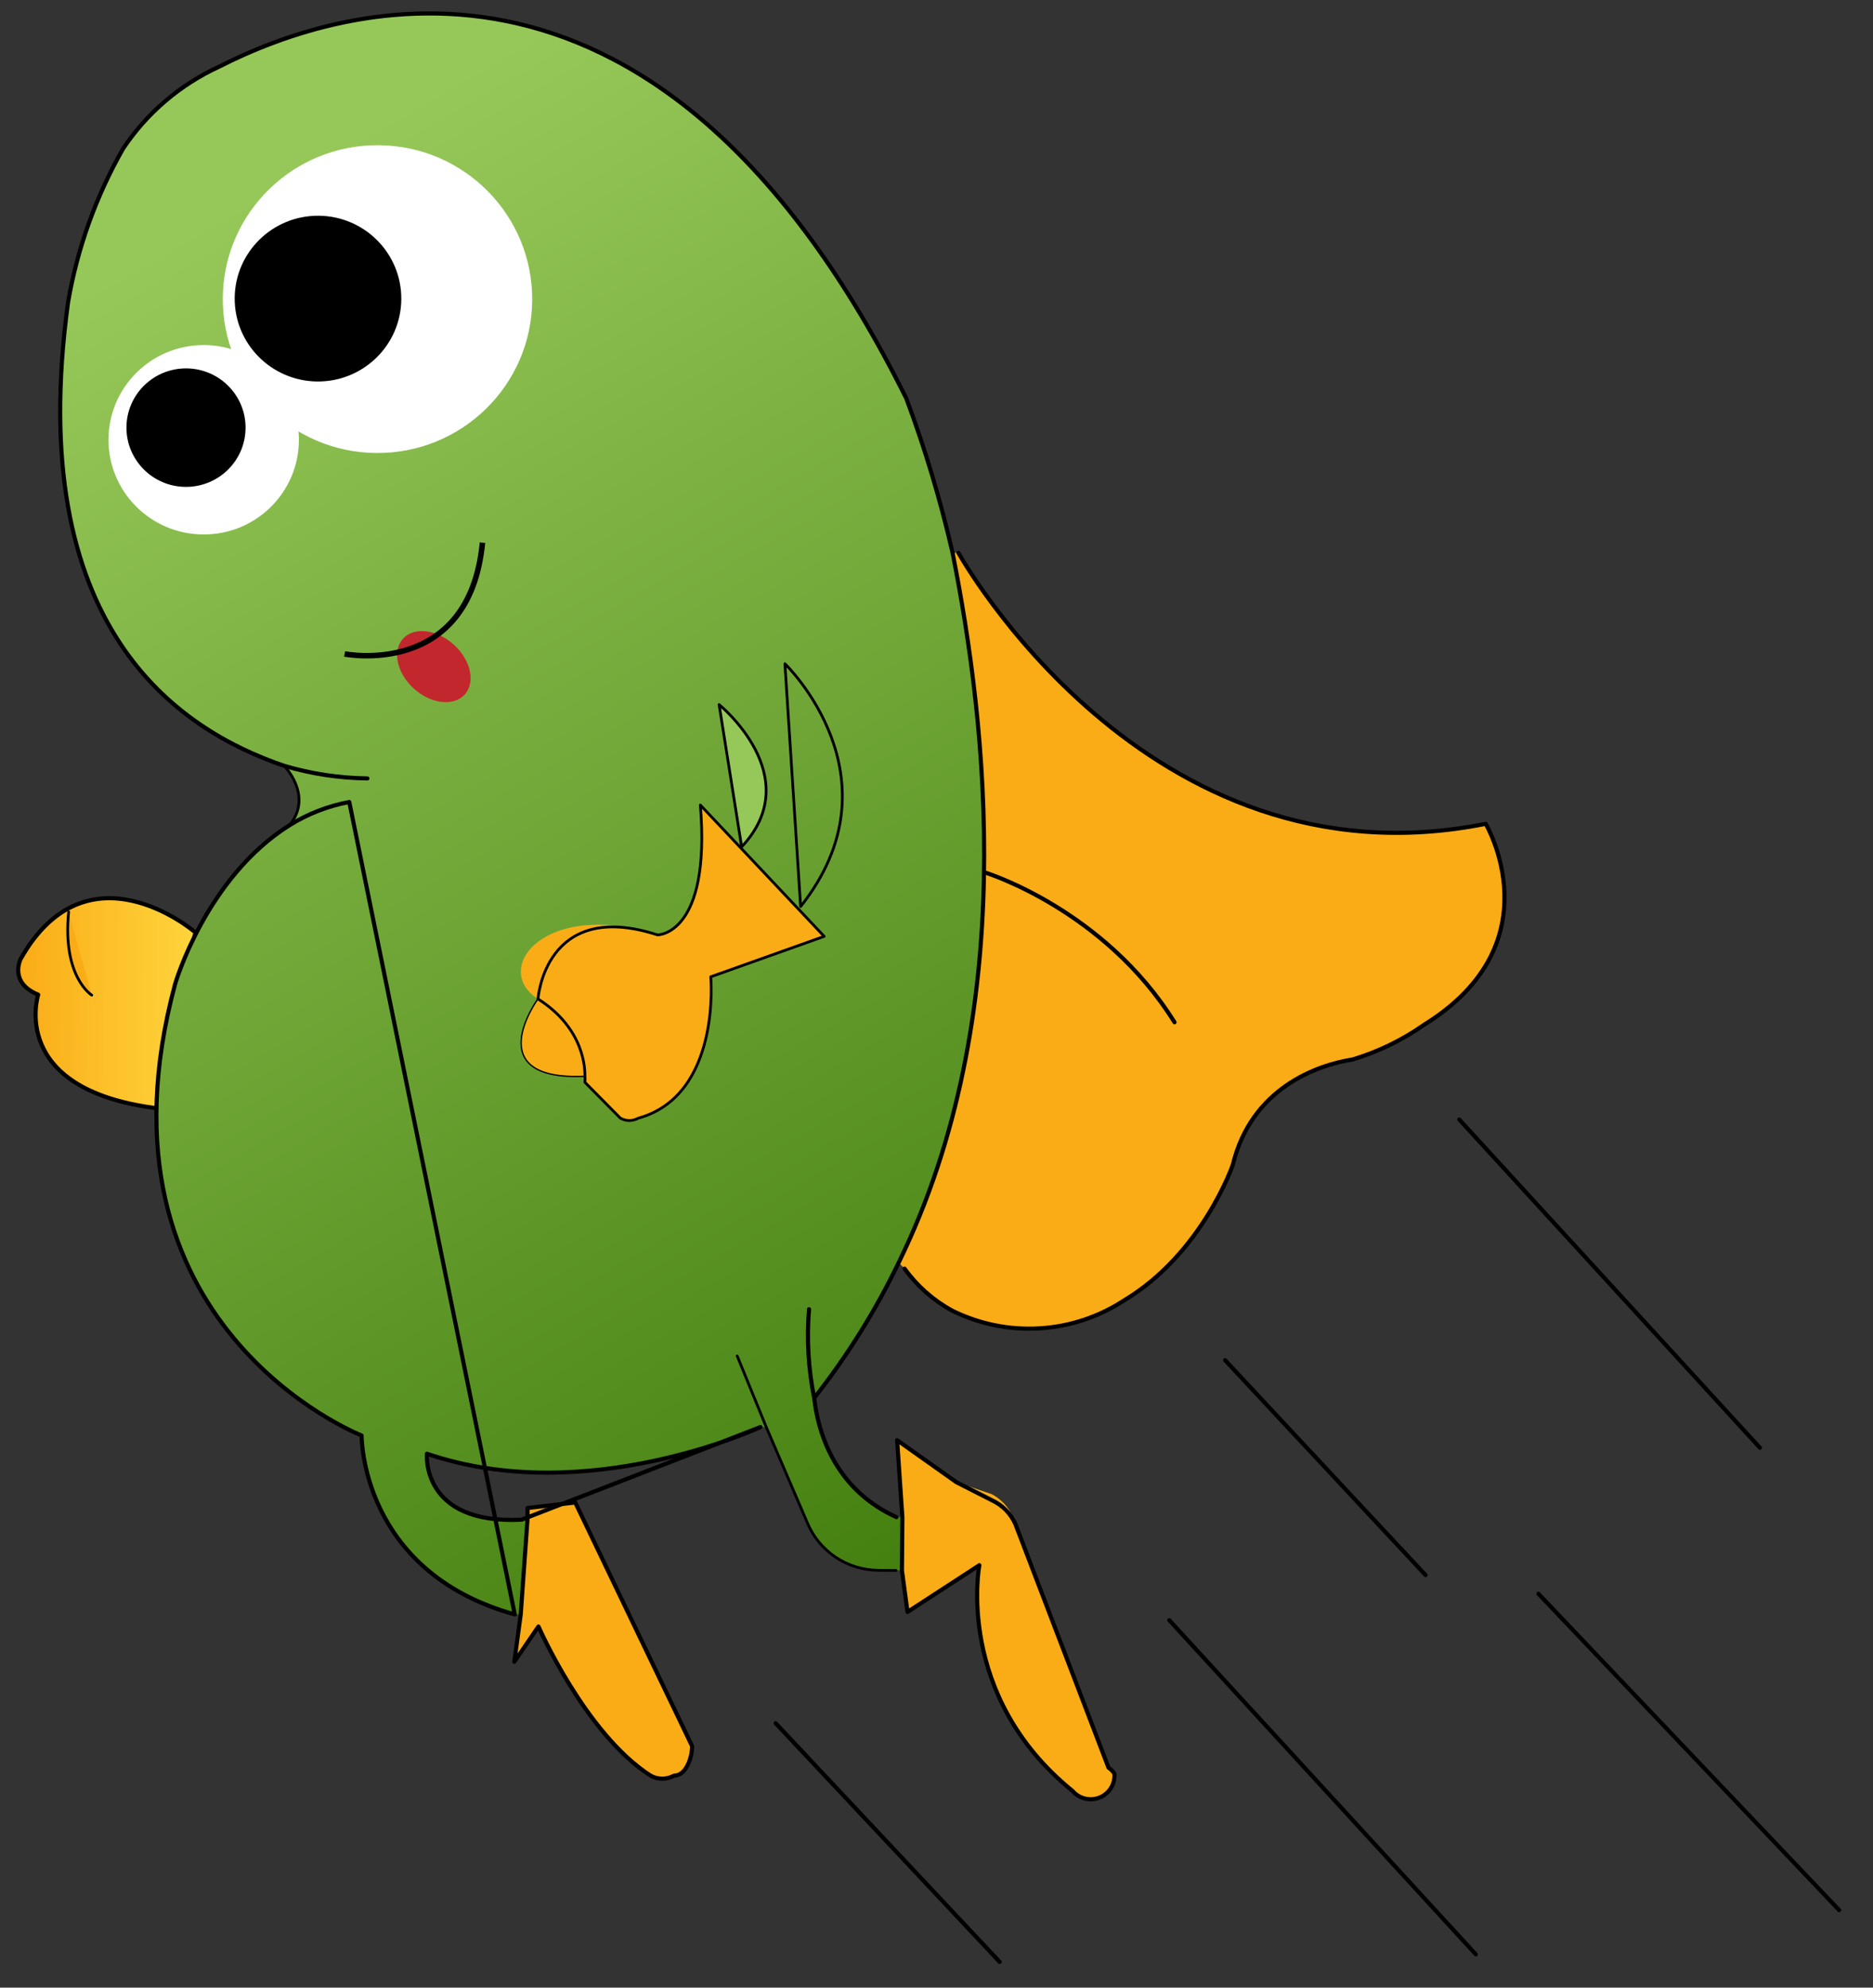 <svg width="66" height="70" viewBox="0 0 66 70" fill="none" xmlns="http://www.w3.org/2000/svg">
<rect x="0" y="0" width="66" height="70" fill="#333333" stroke="none"/>
<g clip-path="url(#clip0_312_9629)">
<path d="M6.817 32.785C6.817 32.785 3.07 29.625 0.727 33.774C0.727 33.774 0.301 34.604 1.346 35.03C1.346 35.03 0.268 38.356 5.504 39.027" fill="url(#paint0_linear_312_9629)"/>
<path d="M6.817 32.785C6.817 32.785 3.07 29.625 0.727 33.774C0.727 33.774 0.301 34.604 1.346 35.03C1.346 35.03 0.268 38.356 5.504 39.027" stroke="black" stroke-width="0.145" stroke-linecap="round" stroke-linejoin="round"/>
<path d="M52.352 29.013C52.352 29.013 54.831 33.204 50.193 36.082C49.422 36.624 48.569 37.039 47.666 37.311C46.406 37.508 44.093 38.322 43.44 41.026C43.44 41.026 42.364 44.144 39.624 45.788C38.732 46.375 37.699 46.718 36.631 46.782C35.563 46.846 34.496 46.628 33.54 46.151C32.881 45.79 32.312 45.286 31.875 44.678L31.667 44.467C35.937 35.749 34.769 25.524 33.564 19.468L33.773 19.47C33.773 19.47 40.379 31.41 52.352 29.013Z" fill="url(#paint1_linear_312_9629)"/>
<path d="M39.06 62.249C39.141 62.306 39.212 62.377 39.268 62.459C39.283 62.635 39.242 62.811 39.15 62.962C39.057 63.113 38.92 63.231 38.756 63.299C38.592 63.367 38.411 63.382 38.238 63.341C38.065 63.3 37.91 63.206 37.795 63.071C33.631 59.7 34.509 55.121 34.509 55.121L31.979 56.767L31.782 55.306L31.798 53.429L31.612 50.718L33.696 52.195L34.951 52.623C35.154 52.732 35.333 52.881 35.476 53.062C35.618 53.242 35.722 53.45 35.78 53.673L39.06 62.249Z" fill="url(#paint2_linear_312_9629)"/>
<path d="M27.005 50.26L26.796 50.258C26.796 50.258 20.689 53.123 15.045 51.197C15.045 51.197 14.813 53.697 18.38 53.52L18.589 53.522L18.35 56.855L18.141 56.853C12.702 55.346 12.744 50.552 12.744 50.552C12.744 50.552 2.922 46.714 6.173 34.651C6.173 34.651 7.254 30.908 10.206 29.058C11.054 28.023 10.015 26.971 10.015 26.971C6.252 25.688 0.831 22.096 2.399 10.644C2.725 8.746 3.38 6.917 4.334 5.241C5.169 3.985 6.34 2.985 7.714 2.352C12.137 0.098 23.28 -3.349 31.935 14.03C32.598 15.804 33.142 17.619 33.565 19.464C34.77 25.52 35.939 35.745 31.669 44.463C30.854 46.156 29.855 47.755 28.692 49.232C28.887 50.902 29.711 52.577 31.59 53.427L31.8 53.429L31.784 55.305L30.945 55.297C30.407 55.293 29.882 55.13 29.437 54.829C28.992 54.528 28.646 54.103 28.444 53.608L27.005 50.26ZM29.044 32.975L24.681 28.35C25.06 32.94 23.173 32.923 23.173 32.923C19.2 31.638 18.959 35.18 18.959 35.18C18.959 35.18 16.837 38.08 20.613 37.904C20.621 37.974 20.62 38.044 20.611 38.113L21.858 39.374C21.953 39.43 22.062 39.46 22.172 39.461C22.282 39.462 22.391 39.434 22.487 39.38C25.43 38.572 25.047 34.399 25.047 34.399L29.044 32.975ZM26.136 29.822C28.464 27.341 25.341 24.812 25.341 24.812L26.136 29.822Z" fill="url(#paint3_linear_312_9629)"/>
<path d="M20.611 37.907C20.613 37.699 20.626 36.239 18.958 35.183C17.29 34.126 19.198 31.641 23.171 32.926C23.171 32.926 25.058 32.943 24.679 28.353L29.042 32.978L25.046 34.402C25.046 34.402 25.428 38.575 22.486 39.383C22.39 39.437 22.281 39.465 22.17 39.464C22.06 39.463 21.952 39.433 21.857 39.377L20.61 38.116C20.619 38.046 20.62 37.976 20.611 37.907Z" fill="url(#paint4_linear_312_9629)"/>
<path d="M25.339 24.813C25.339 24.813 28.462 27.342 26.134 29.823L25.339 24.813Z" fill="url(#paint5_linear_312_9629)"/>
<path d="M24.389 61.501C24.385 61.918 24.17 62.541 23.75 62.538C23.622 62.61 23.477 62.647 23.33 62.646C23.183 62.644 23.039 62.605 22.912 62.53C20.618 61.051 18.974 57.284 18.974 57.284L18.124 58.528L18.348 56.862L18.587 53.528L18.591 53.111L20.27 52.918L24.389 61.501Z" fill="url(#paint6_linear_312_9629)"/>
<path d="M18.958 35.176C20.628 36.234 20.616 37.695 20.614 37.904C16.834 38.079 18.958 35.176 18.958 35.176Z" fill="url(#paint7_linear_312_9629)"/>
<path d="M25.339 24.814C25.339 24.814 28.462 27.343 26.134 29.824L25.339 24.814ZM27.658 23.375C27.658 23.375 31.817 27.372 28.212 31.927L27.658 23.375ZM18.958 35.181C18.958 35.181 19.198 31.64 23.171 32.925C23.171 32.925 25.058 32.942 24.679 28.352L29.042 32.977L25.045 34.401C25.045 34.401 25.428 38.574 22.485 39.382C22.389 39.436 22.281 39.464 22.17 39.463C22.06 39.462 21.952 39.432 21.857 39.376L20.609 38.114C20.619 38.045 20.619 37.975 20.611 37.906C20.613 37.698 20.626 36.239 18.958 35.181Z" stroke="black" stroke-width="0.097" stroke-linecap="round" stroke-linejoin="round"/>
<path d="M18.958 35.176C18.958 35.176 16.834 38.079 20.614 37.904" stroke="black" stroke-width="0.048" stroke-linecap="round" stroke-linejoin="round"/>
<path d="M28.508 46.108C28.422 47.154 28.483 48.207 28.69 49.237C28.885 50.906 29.709 52.581 31.589 53.431" stroke="black" stroke-width="0.145" stroke-linecap="round" stroke-linejoin="round"/>
<path d="M25.977 47.754L27.003 50.264L28.442 53.613C28.645 54.108 28.99 54.533 29.436 54.834C29.881 55.135 30.405 55.297 30.944 55.302L31.573 55.308" stroke="black" stroke-width="0.097" stroke-linecap="round" stroke-linejoin="round"/>
<path d="M31.782 55.308L31.979 56.769L34.51 55.123C34.51 55.123 33.631 59.702 37.795 63.074C37.91 63.208 38.066 63.302 38.238 63.343C38.411 63.384 38.592 63.369 38.756 63.301C38.92 63.233 39.058 63.115 39.15 62.964C39.242 62.813 39.283 62.637 39.268 62.461C39.212 62.379 39.142 62.308 39.06 62.251L35.78 53.675C35.615 53.303 35.32 53.004 34.949 52.834L33.696 52.197L31.612 50.72L31.798 53.432L31.782 55.308ZM18.139 56.856C12.7 55.349 12.742 50.555 12.742 50.555C12.742 50.555 2.92 46.717 6.171 34.654C6.171 34.654 7.252 30.911 10.204 29.061C10.848 28.66 11.562 28.384 12.308 28.245L18.139 56.856ZM18.349 56.858L18.124 58.524L18.974 57.28C18.974 57.28 20.618 61.047 22.912 62.526C23.039 62.601 23.183 62.641 23.33 62.642C23.478 62.643 23.622 62.606 23.751 62.534C24.17 62.538 24.385 61.914 24.389 61.497L20.27 52.914L18.591 53.108L18.587 53.525L18.349 56.858Z" stroke="black" stroke-width="0.145" stroke-linecap="round" stroke-linejoin="round"/>
<path d="M12.946 27.414C11.953 27.402 10.966 27.253 10.015 26.971C6.252 25.688 0.831 22.096 2.399 10.644C2.725 8.746 3.38 6.917 4.334 5.241C5.169 3.985 6.34 2.985 7.714 2.352C12.137 0.098 23.28 -3.349 31.935 14.03C32.598 15.804 33.142 17.619 33.565 19.464C34.77 25.52 35.939 35.745 31.669 44.463C30.854 46.156 29.855 47.755 28.692 49.232M26.796 50.258C26.796 50.258 20.689 53.123 15.045 51.197C15.045 51.197 14.813 53.697 18.38 53.52L26.796 50.258Z" stroke="black" stroke-width="0.145" stroke-linecap="round" stroke-linejoin="round"/>
<path d="M10.013 26.97C10.013 26.97 11.053 28.022 10.205 29.058" stroke="black" stroke-width="0.097" stroke-linecap="round" stroke-linejoin="round"/>
<path d="M33.773 19.47C33.773 19.47 40.379 31.41 52.352 29.013C52.352 29.013 54.832 33.204 50.193 36.082C49.423 36.624 48.569 37.039 47.666 37.311C46.407 37.508 44.093 38.322 43.44 41.026C43.44 41.026 42.364 44.144 39.624 45.788C38.732 46.375 37.7 46.718 36.631 46.782C35.563 46.846 34.497 46.629 33.54 46.151C32.882 45.79 32.313 45.286 31.875 44.678" stroke="black" stroke-width="0.145" stroke-linecap="round" stroke-linejoin="round"/>
<path d="M13.255 15.954C16.265 15.98 18.727 13.575 18.753 10.582C18.779 7.588 16.36 5.14 13.349 5.114C10.339 5.088 7.877 7.493 7.851 10.486C7.824 13.479 10.244 15.927 13.255 15.954Z" fill="white"/>
<path d="M7.149 18.823C9.002 18.84 10.517 17.359 10.533 15.517C10.549 13.675 9.06 12.169 7.207 12.153C5.354 12.137 3.839 13.617 3.823 15.459C3.807 17.301 5.296 18.807 7.149 18.823Z" fill="white"/>
<path d="M11.18 13.435C12.801 13.449 14.127 12.154 14.141 10.542C14.155 8.93 12.852 7.612 11.231 7.598C9.61 7.584 8.284 8.879 8.27 10.491C8.256 12.102 9.559 13.42 11.18 13.435Z" fill="black"/>
<path d="M6.536 17.147C7.696 17.157 8.643 16.231 8.653 15.079C8.664 13.927 7.732 12.984 6.573 12.974C5.414 12.964 4.466 13.89 4.456 15.042C4.446 16.195 5.377 17.137 6.536 17.147Z" fill="black"/>
<path d="M34.723 30.732C34.723 30.732 38.906 32.02 41.387 36.002" stroke="black" stroke-width="0.145" stroke-linecap="round" stroke-linejoin="round"/>
<path d="M51.421 39.427L62.014 50.986L51.421 39.427Z" fill="url(#paint8_linear_312_9629)"/>
<path d="M51.421 39.427L62.014 50.986" stroke="black" stroke-width="0.145" stroke-linecap="round" stroke-linejoin="round"/>
<path d="M43.17 47.904L50.233 55.471L43.17 47.904Z" fill="url(#paint9_linear_312_9629)"/>
<path d="M43.17 47.904L50.233 55.471" stroke="black" stroke-width="0.145" stroke-linecap="round" stroke-linejoin="round"/>
<path d="M54.211 56.129L64.808 67.271L54.211 56.129Z" fill="url(#paint10_linear_312_9629)"/>
<path d="M54.211 56.129L64.808 67.271" stroke="black" stroke-width="0.145" stroke-linecap="round" stroke-linejoin="round"/>
<path d="M41.203 57.06L52.003 68.828L41.203 57.06Z" fill="url(#paint11_linear_312_9629)"/>
<path d="M41.203 57.06L52.003 68.828" stroke="black" stroke-width="0.145" stroke-linecap="round" stroke-linejoin="round"/>
<path d="M27.332 60.688L35.227 69.095L27.332 60.688Z" fill="url(#paint12_linear_312_9629)"/>
<path d="M27.332 60.688L35.227 69.095" stroke="black" stroke-width="0.145" stroke-linecap="round" stroke-linejoin="round"/>
<path d="M3.233 35.046C3.233 35.046 2.189 34.411 2.419 32.117L3.233 35.046Z" fill="url(#paint13_linear_312_9629)"/>
<path d="M3.233 35.046C3.233 35.046 2.189 34.411 2.419 32.117" stroke="black" stroke-width="0.097" stroke-linecap="round" stroke-linejoin="round"/>
<path d="M16.371 24.464C16.762 24.039 16.595 23.253 15.996 22.708C15.398 22.163 14.596 22.065 14.204 22.49C13.812 22.915 13.98 23.701 14.578 24.246C15.177 24.791 15.979 24.889 16.371 24.464Z" fill="#C1272D"/>
<path d="M12.144 23.03C12.144 23.03 16.54 23.903 17.001 19.112" stroke="black" stroke-width="0.194" stroke-miterlimit="10"/>
</g>
<defs>
<linearGradient id="paint0_linear_312_9629" x1="0.715" y1="35.233" x2="6.795" y2="35.286" gradientUnits="userSpaceOnUse">
<stop stop-color="#FAAC17"/>
<stop offset="1" stop-color="#FFD43B"/>
</linearGradient>
<linearGradient id="paint1_linear_312_9629" x1="3179.27" y1="4333.37" x2="5323.75" y2="4352.13" gradientUnits="userSpaceOnUse">
<stop stop-color="#FAAC17"/>
<stop offset="1" stop-color="#FFD43B"/>
</linearGradient>
<linearGradient id="paint2_linear_312_9629" x1="1165.88" y1="3484.05" x2="1453.06" y2="3486.56" gradientUnits="userSpaceOnUse">
<stop stop-color="#FAAC17"/>
<stop offset="1" stop-color="#FFD43B"/>
</linearGradient>
<linearGradient id="paint3_linear_312_9629" x1="6.826" y1="7.973" x2="38.568" y2="62.825" gradientUnits="userSpaceOnUse">
<stop stop-color="#96C859"/>
<stop offset="1" stop-color="#357303"/>
</linearGradient>
<linearGradient id="paint4_linear_312_9629" x1="952.865" y1="1839.95" x2="1465.35" y2="1844.43" gradientUnits="userSpaceOnUse">
<stop stop-color="#FAAC17"/>
<stop offset="1" stop-color="#FFD43B"/>
</linearGradient>
<linearGradient id="paint5_linear_312_9629" x1="122.039" y1="135.73" x2="873.09" y2="568.466" gradientUnits="userSpaceOnUse">
<stop stop-color="#96C859"/>
<stop offset="1" stop-color="#357303"/>
</linearGradient>
<linearGradient id="paint6_linear_312_9629" x1="535.699" y1="2734.96" x2="724.402" y2="2736.61" gradientUnits="userSpaceOnUse">
<stop stop-color="#FAAC17"/>
<stop offset="1" stop-color="#FFD43B"/>
</linearGradient>
<linearGradient id="paint7_linear_312_9629" x1="208.605" y1="513.443" x2="233.47" y2="513.661" gradientUnits="userSpaceOnUse">
<stop stop-color="#FAAC17"/>
<stop offset="1" stop-color="#FFD43B"/>
</linearGradient>
<linearGradient id="paint8_linear_312_9629" x1="2639.08" y1="2515.72" x2="3184.43" y2="2520.49" gradientUnits="userSpaceOnUse">
<stop stop-color="#FAAC17"/>
<stop offset="1" stop-color="#FFD43B"/>
</linearGradient>
<linearGradient id="paint9_linear_312_9629" x1="1488.42" y1="1906.73" x2="1730.79" y2="1908.85" gradientUnits="userSpaceOnUse">
<stop stop-color="#FAAC17"/>
<stop offset="1" stop-color="#FFD43B"/>
</linearGradient>
<linearGradient id="paint10_linear_312_9629" x1="2784.72" y1="3317.3" x2="3330.07" y2="3322.07" gradientUnits="userSpaceOnUse">
<stop stop-color="#FAAC17"/>
<stop offset="1" stop-color="#FFD43B"/>
</linearGradient>
<linearGradient id="paint11_linear_312_9629" x1="2147.52" y1="3577.73" x2="2714.46" y2="3582.69" gradientUnits="userSpaceOnUse">
<stop stop-color="#FAAC17"/>
<stop offset="1" stop-color="#FFD43B"/>
</linearGradient>
<linearGradient id="paint12_linear_312_9629" x1="1040.49" y1="2654.54" x2="1343.25" y2="2657.19" gradientUnits="userSpaceOnUse">
<stop stop-color="#FAAC17"/>
<stop offset="1" stop-color="#FFD43B"/>
</linearGradient>
<linearGradient id="paint13_linear_312_9629" x1="40.691" y1="-433.838" x2="35.511" y2="-434.34" gradientUnits="userSpaceOnUse">
<stop stop-color="#FAAC17"/>
<stop offset="1" stop-color="#FFD43B"/>
</linearGradient>
<clipPath id="clip0_312_9629">
<rect width="65" height="69" fill="white" transform="translate(0.604) rotate(0.501)"/>
</clipPath>
</defs>
</svg>
